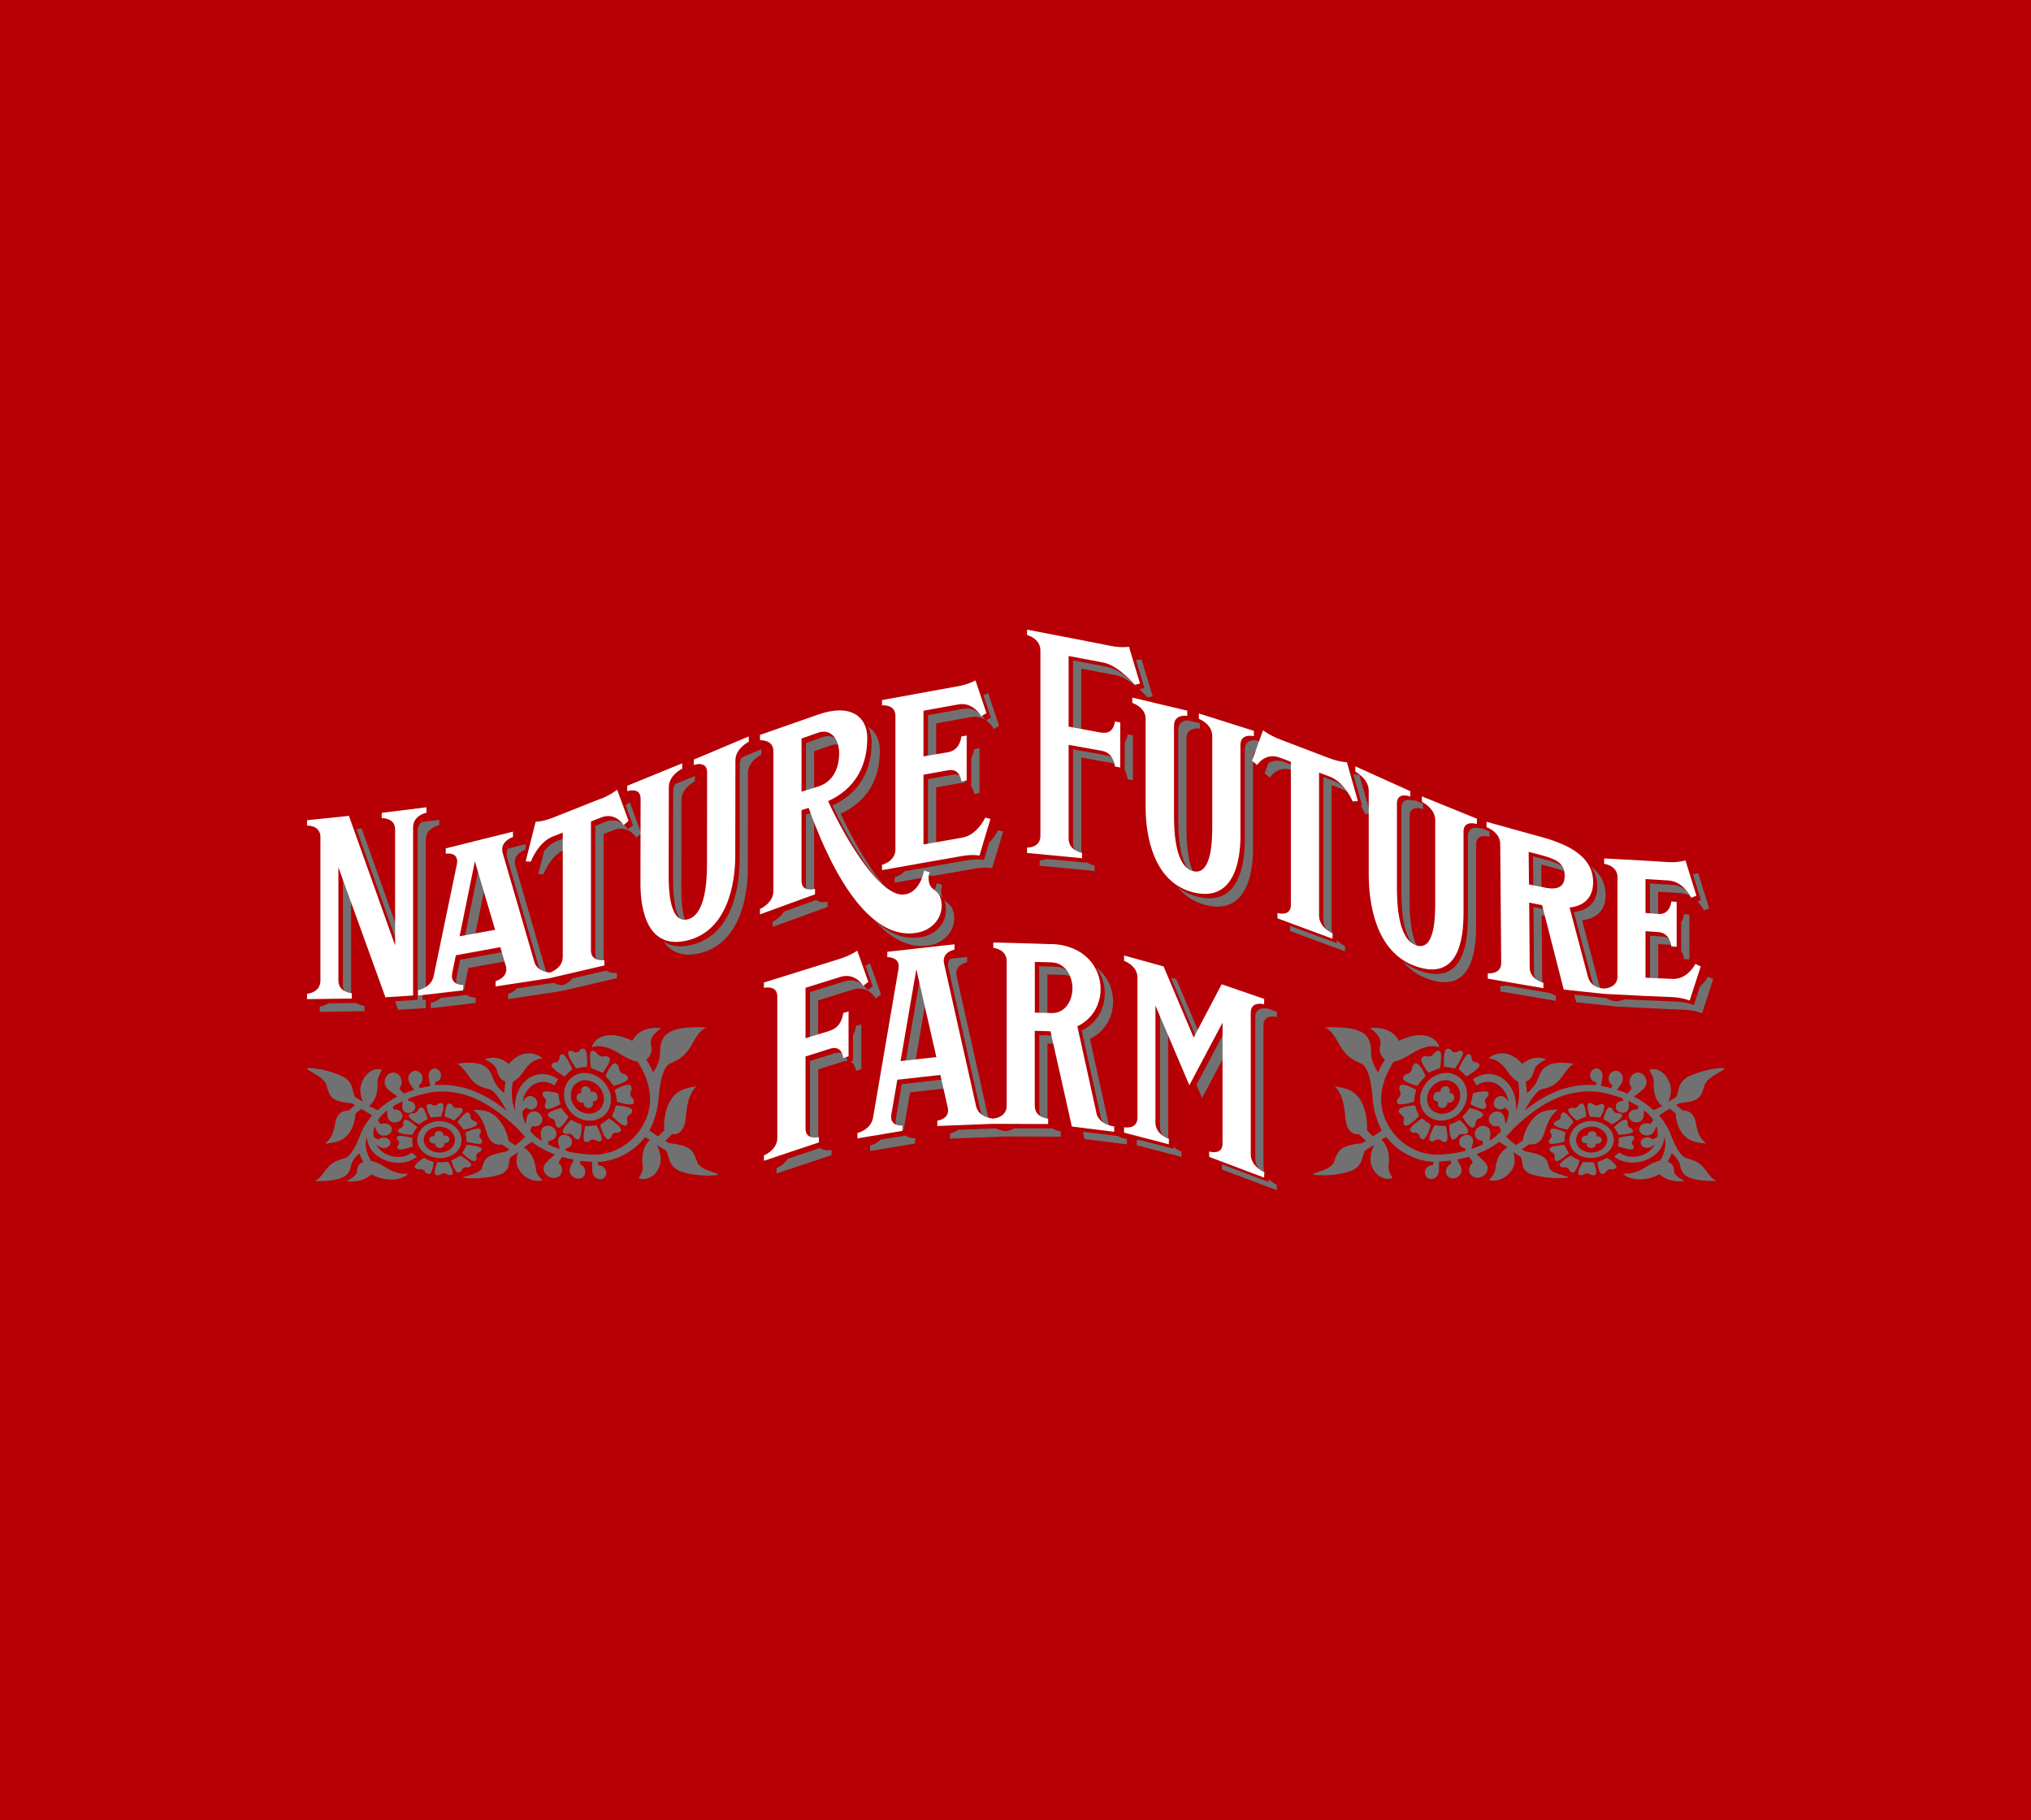 <?xml version="1.0" encoding="UTF-8"?>
<svg id="_レイヤー_2" data-name="レイヤー 2" xmlns="http://www.w3.org/2000/svg" viewBox="0 0 269.96 241.89">
  <defs>
    <style>
      .cls-1 {
        fill: #fff;
      }

      .cls-1, .cls-2, .cls-3 {
        stroke-width: 0px;
      }

      .cls-2 {
        fill: #b60005;
      }

      .cls-3 {
        fill: #727171;
      }
    </style>
  </defs>
  <g id="_レイヤー_2-2" data-name="レイヤー 2">
    <g>
      <rect class="cls-2" width="269.96" height="241.89"/>
      <g>
        <g>
          <g>
            <path class="cls-3" d="m126.66,102.96l-3.31.59v9.27l1.09-.19v-7.99l3.31-.59c.21-.04.39-.04.55-.01-.14-.5-.54-1.27-1.64-1.08Z"/>
            <path class="cls-3" d="m128.94,104.34c.48.44.54,1.19.54,1.19l.71-.13v-5.97l-.71.13s-.04.6-.38,1.16v3.6l-.15.03Z"/>
            <path class="cls-3" d="m127.99,94.21l-4.64.84v6.07l1.09-.19v-4.79l4.64-.84c.77-.14,1.39.06,1.87.36-.27-.42-1.27-1.76-2.96-1.45Z"/>
            <path class="cls-3" d="m123.89,116.44l5.72-1c1.36-.24,2.26-.05,2.26-.05l1.47-4.87-.69-.18s-.4.88-1.17,1.64l-.7,2.31s-.9-.19-2.26.05l-6.18,1.08h0s-2.09.37-2.09.37c-.53.61-1.33.81-1.33.81v.71l4.43-.78c.04-.15.05-.25.05-.25l.49.16Z"/>
            <path class="cls-3" d="m131.08,95.75c.68.48,1.03,1.13,1.03,1.13l.69-.43-1.46-4.34s-.23.13-.63.29l1,2.96-.63.39Z"/>
            <path class="cls-3" d="m75.34,111.26h0l-1.3.51c-.7.28-1.27.79-1.72,1.33l-.77,3.06.68.04s.96-2.57,2.91-3.34l.24-.09v-1.53h-.04Z"/>
            <path class="cls-3" d="m61.16,127.55l-.49,2.4c-.19,1.12.57,1.43,1.07,1.52,0-.13,0-.27.02-.42l.49-2.4,5.18-.94-.36-1.23-5.91,1.08Z"/>
            <polygon class="cls-3" points="63.7 115.06 61.68 125.02 63.04 124.77 64.48 117.7 63.7 115.06"/>
            <path class="cls-3" d="m67.38,113.88l4.19,14.45c.17.72.67,1.1,1.16,1.3-.02-.07-.05-.13-.06-.21l-4.19-14.45c-.37-1.51,1.38-2.06,1.38-2.06v-.71s-2.34.58-2.34.58c-.16.29-.24.65-.13,1.1Z"/>
            <path class="cls-3" d="m57.25,133.28v.71s5.98-.69,5.98-.69v-.71s-.71.03-1.16-.37l-3.48.4c-.61.53-1.34.66-1.34.66Z"/>
            <path class="cls-3" d="m74.75,130.94c-.24-.02-.71-.09-1.16-.33l-4.91.75c-.42.54-1.14.72-1.14.72v.71s7.16-1.09,7.16-1.09h0s7.3-1.7,7.3-1.7v-.71s-.86.14-1.39-.31l-4.54,1.06c-.44.58-1.12.84-1.32.91Z"/>
            <path class="cls-3" d="m83.15,107l.98,2.66-.66.57s-1.05-1.78-3-1l-1.3.51h0s-.04.02-.04.02v17.12c0,.93.6,1.22,1.11,1.3,0-.07-.01-.13-.01-.21v-17.12l.04-.02h0l1.3-.51c1.95-.77,3,1,3,1l.66-.57-1.52-4.14s-.2.16-.55.38Z"/>
            <path class="cls-3" d="m98.33,101.64l-.02,12.71c0,3.56-.99,9.87-6.3,11.21-1.64.42-2.87.2-3.79-.41.94,1.35,2.46,2.12,4.88,1.51,5.31-1.34,6.3-7.65,6.3-11.2l.02-12.71c0-1.6,1.78-2.47,1.78-2.47v-.71l-2.64,1.11c-.14.29-.24.61-.24.98Z"/>
            <path class="cls-3" d="m89.47,116.97c0,1.72.11,5.36,1.76,5.81-.61-1.33-.67-3.5-.67-4.71l.02-11.77c0-1.6,1.78-2.45,1.78-2.45v-.71l-2.63,1.07c-.15.29-.25.62-.25.99l-.02,11.77Z"/>
            <path class="cls-3" d="m110.65,107.05c1.91,4.15,4.72,8.88,7.26,11.12-2.23-2.48-4.53-6.47-6.17-10.03,3.43-1.55,5.21-4.48,5.21-8.38,0-1.41-.54-2.56-1.61-3.17.34.58.52,1.29.52,2.08,0,3.9-1.78,6.83-5.21,8.38Z"/>
            <path class="cls-3" d="m102.69,122.48v.71l7.31-2.66v-.71s-1,.3-1.5-.23l-4.3,1.57c-.5.89-1.5,1.33-1.5,1.33Z"/>
            <path class="cls-3" d="m107.12,108.25v9.41c0,.93.6,1.14,1.1,1.15,0-.02,0-.04,0-.06v-9.41l.33-.1c-.21-.57-.38-1.01-.48-1.29l-.94.29Z"/>
            <path class="cls-3" d="m125.74,120.8c.07,1.97-1.42,3.35-3.06,3.7-2.39.51-4.54-.45-6.41-2.13,2.11,2.33,4.64,3.84,7.5,3.22,1.64-.35,3.13-1.73,3.06-3.7-.05-1.32-.61-1.64-1.24-2.17-.49-.41-.65-1.5-.34-2.11l-.75-.24s-.07.4-.26.92c.07.13.16.25.26.34.63.53,1.2.86,1.24,2.17Z"/>
            <path class="cls-3" d="m108.22,99.84h0l2.19-.77c.53-.19.99-.17,1.37-.03-.42-.89-1.24-1.49-2.46-1.06l-2.19.77h0v7.07l1.09-.34v-5.63Z"/>
            <path class="cls-3" d="m209.2,121.22l2.42,9.13c.2.81.72,1.22,1.2,1.42-.04-.1-.08-.21-.11-.33l-2.42-9.13c2.09-.25,3.15-1.46,3.13-3.42-.01-1.54-.69-2.77-1.99-3.78.58.78.88,1.66.89,2.68.02,1.96-1.04,3.18-3.13,3.42Z"/>
            <path class="cls-3" d="m225.64,119.81c.56.59.85,1.19.85,1.19l.69-.27-1.46-4.69s-.26.08-.7.15l1.07,3.44-.44.17Z"/>
            <path class="cls-3" d="m221.03,124.48l-1.71-.12v6.18l1.09.05v-5.13l1.71.12c.17.01.32.05.45.09-.2-.51-.63-1.12-1.54-1.18Z"/>
            <path class="cls-3" d="m223.84,127.47l.71.05v-5.97l-.71-.05s-.04.59-.38,1.07v3.79c.34.53.38,1.12.38,1.12Z"/>
            <path class="cls-3" d="m222.35,117.61l-3.04-.19v4.51l1.09.08v-3.5l3.04.19c.6.03,1.12.26,1.54.55-.47-.65-1.35-1.57-2.64-1.64Z"/>
            <path class="cls-3" d="m206.81,132.31s-.37-.09-.77-.33l-5.84-1c-.4.11-.78.07-.78.07v.71s7.39,1.26,7.39,1.26v-.71Z"/>
            <path class="cls-3" d="m204.87,114.9l1.92.51c.64.18,1.17.37,1.59.6-.35-.85-1.23-1.28-2.68-1.69l-1.93-.51s0,.01,0,.02l.04,4.31,1.09.22-.03-3.44s0-.01,0-.02Z"/>
            <path class="cls-3" d="m203.83,120.55l.07,8.65c0,.99.71,1.52,1.23,1.79-.08-.21-.14-.43-.14-.7l-.07-8.65.86.17-.24-.92-1.72-.34Z"/>
            <path class="cls-3" d="m227.02,129.81s-.36.72-1.07,1.29l-.8,2.49s-.9-.4-2.26-.47l-3.58-.16h0s-.74-.03-.74-.03h-.27s-2.41-.13-2.41-.13c-.43.24-.89.27-.99.27h0s-.73.01-1.37-.41l-4.29-.46.26,1,5.38.57h0s4.51.23,4.51.23h0s.39.02.39.02l.62.03h0s3.58.15,3.58.15c1.36.07,2.26.47,2.26.47l1.47-4.54-.69-.34Z"/>
            <path class="cls-3" d="m177.33,103.81l-1.33-.51h0l-.1-.04v18.99c0,1.12.86,1.83,1.38,2.16-.17-.3-.29-.66-.29-1.07v-18.99l1.43.54c.35.13.67.32.96.54-.5-.64-1.18-1.3-2.05-1.63Z"/>
            <path class="cls-3" d="m180.74,103.15l-.05-.17s-.3,0-.81-.09l1.18,4.17h-.21c.4.63.61,1.13.61,1.13l.69-.04-1.42-5h0Z"/>
            <path class="cls-3" d="m172.06,101.8h0l-1.33-.51c-.92-.35-1.63-.17-2.13.12l-.5,1.38.69.56s1.04-1.73,3.04-.97l.34.13v-.67l-.1-.04Z"/>
            <path class="cls-3" d="m171.47,123.04v.69l7.31,2.71v-.71s-.59-.26-1.09-.79v.41l-6.22-2.3Z"/>
            <path class="cls-3" d="m186.27,107.37v10.89c0,1.87.02,6.66,2.24,7.82-1.13-1.88-1.15-5.23-1.15-6.73v-10.89c0-1.6,1.78-.92,1.78-.92v-.71l-1.09-.49v.11s-1.78-.68-1.78.92Z"/>
            <path class="cls-3" d="m196.89,110.13s-1.78-.6-1.78,1v10.85c0,3.55-.72,8.99-6.3,7.07-.93-.32-1.72-.78-2.4-1.34.87,1.06,2.01,1.92,3.5,2.43,5.58,1.92,6.3-3.51,6.3-7.07v-10.85c0-1.6,1.78-1,1.78-1v-.71l-1.09-.44v.06Z"/>
            <path class="cls-3" d="m156.62,97.04v12.04c0,1.84.13,6.17,2.16,7.15-.99-1.7-1.07-4.63-1.07-6.06v-12.04c0-1.6,1.78-1.3,1.78-1.3v-.71l-1.66-.39c-.52.05-1.21.31-1.21,1.31Z"/>
            <path class="cls-3" d="m166.99,98.39c-.49-.05-1.53-.03-1.53,1.2v12.1c0,3.56-.99,8.83-6.3,7.49-1.05-.27-1.93-.73-2.67-1.32.91,1.12,2.13,2.01,3.76,2.42,5.31,1.34,6.3-3.93,6.3-7.49v-12.1c0-1.02.73-1.21,1.25-1.21l.27-.74-1.08-.34Z"/>
            <path class="cls-3" d="m139.11,114.16c-.45.2-.92.19-.92.19v.71l7.31.69v-.71s-.59-.1-1.09-.49v.11l-5.3-.5Z"/>
            <path class="cls-3" d="m147.06,100.39l-4.43-.8v12.47c0,.99.68,1.48,1.2,1.7-.06-.18-.1-.38-.1-.61v-12.47l4.43.8c.14.03.27.07.39.11-.22-.5-.65-1.06-1.49-1.21Z"/>
            <path class="cls-3" d="m150.59,97.72l-.71-.12s-.04.58-.38,1.02v3.79c.34.56.38,1.16.38,1.16l.71.12v-5.97Z"/>
            <path class="cls-3" d="m147.25,88.65l-4.62-.88v9.39l1.09.2v-8.5h0l4.62.88c1.07.21,2.19,1.04,3,1.77-.41-.46-2.32-2.52-4.09-2.86Z"/>
            <path class="cls-3" d="m151.45,91.6c.65.59,1.07,1.1,1.07,1.1l.69-.17-1.47-4.89s-.28.05-.75.06l1.12,3.74-.67.17Z"/>
            <path class="cls-3" d="m42.5,133.77v.71l5.95-.09v-.71s-.61-.04-1.11-.38l-3.72.05c-.51.36-1.11.41-1.11.41Z"/>
            <polygon class="cls-3" points="53.11 124.26 48.07 110.1 47.39 110.18 53.11 126.23 53.11 124.26"/>
            <path class="cls-3" d="m45.57,130.89c0,.96.64,1.38,1.16,1.56-.04-.14-.06-.29-.06-.46v-13.12l-1.09-3.02v15.04Z"/>
            <path class="cls-3" d="m56.16,132.18s.18-.03.44-.13v-20.44c0-1.6,1.78-1.94,1.78-1.94v-.71l-2.36.29c-.29.29-.51.7-.51,1.27v22.36h-.02s-2.98.19-2.98.19l.41,1.14,3.62-.23h.06v-1.13l-.44.05v-.71Z"/>
            <path class="cls-3" d="m141.42,129.58c.45.01.84.13,1.18.31-.46-.79-1.21-1.37-2.28-1.41l-2.19-.06h0v6.74l1.09.03v-5.68l2.19.06Z"/>
            <path class="cls-3" d="m148.53,150.98l-4.59-.57.22.98,5.63.7v-.72s-.64-.05-1.26-.4Z"/>
            <path class="cls-3" d="m138.14,137.59v9.95c0,.96.65,1.39,1.16,1.58-.04-.14-.07-.3-.07-.49v-9.95l1.24.03-.24-1.07-2.09-.06Z"/>
            <polygon class="cls-3" points="122.39 129.4 120.29 141.62 121.6 141.47 123.12 132.61 122.39 129.4"/>
            <path class="cls-3" d="m134.79,149.96c-.5.33-1.09.37-1.09.37h0s-.68-.02-1.31-.37l-5.07.2c-.43.39-1.05.46-1.05.46v.71s7.42-.29,7.42-.29h0s7.31.03,7.31.03v-.71s-.59-.04-1.09-.39h0s-5.13-.01-5.13-.01Z"/>
            <path class="cls-3" d="m143.78,136.98l2.54,11.52c.18.75.7,1.19,1.21,1.44-.05-.11-.09-.22-.12-.35l-2.54-11.52c2.04-.98,3.08-2.92,3.08-4.95,0-1.73-.77-3.44-2.27-4.59.78,1.02,1.17,2.25,1.17,3.5,0,2.03-1.04,3.96-3.09,4.95Z"/>
            <path class="cls-3" d="m126.07,128.66l4.24,18.93c.17.74.68,1.15,1.18,1.37-.03-.09-.06-.18-.09-.28l-4.24-18.93c-.37-1.56,1.38-1.87,1.38-1.87v-.71s-2.23.25-2.23.25c-.24.28-.38.68-.25,1.24Z"/>
            <path class="cls-3" d="m115.65,152.26v.71s5.99-.99,5.99-.99v-.71s-.77.07-1.21-.36l-3.37.55c-.62.61-1.41.79-1.41.79Z"/>
            <path class="cls-3" d="m119.87,144.09l-.79,4.61c-.19,1.13.57,1.4,1.07,1.46,0-.11,0-.23.03-.37l.79-4.61,4.9-.55-.27-1.19-5.72.64Z"/>
            <path class="cls-3" d="m115.32,131.6s-1.04-1.8-3.04-1.18l-4.62,1.44v6.71l1.09-.34v-5.28h0l4.62-1.44c2-.63,3.04,1.18,3.04,1.18l.69-.52-1.46-4.15s-.21.15-.59.35l.96,2.71-.69.52Z"/>
            <path class="cls-3" d="m110.95,139.98l-3.29,1.04v9.58c0,.93.6,1.16,1.1,1.19,0-.03,0-.06,0-.09v-9.58l3.29-1.04c.22-.07.42-.09.59-.08-.1-.46-.45-1.39-1.68-1.01Z"/>
            <path class="cls-3" d="m103.22,155.25v.71l7.31-2.44v-.71s-.97.26-1.48-.25l-4.36,1.45c-.51.85-1.48,1.24-1.48,1.24Z"/>
            <path class="cls-3" d="m113.38,137.55v3.45l-.31.1c.63.32.7,1.22.7,1.22l.71-.22v-5.97l-.71.22s-.04.6-.38,1.21Z"/>
            <path class="cls-3" d="m151.58,151.53c-.27,0-.48-.03-.48-.03v.71l5.95,1.55v-.71s-.59-.2-1.09-.67v.29l-4.38-1.14Z"/>
            <polygon class="cls-3" points="159.6 137.81 156.35 130.12 155.64 129.92 159.25 138.47 159.6 137.81"/>
            <path class="cls-3" d="m154.18,149.78c0,1.05.77,1.66,1.29,1.96-.12-.25-.2-.53-.2-.87v-14.07l-1.09-2.57v15.54Z"/>
            <path class="cls-3" d="m166.85,135.17v18.83c0,1.12.87,1.84,1.39,2.18-.18-.31-.3-.67-.3-1.08v-18.83c0-1.6,1.78-1.1,1.78-1.1v-.71l-1.14-.39c-.27-.06-1.73-.34-1.73,1.12Z"/>
            <polygon class="cls-3" points="159.04 144.17 159.78 145.92 163.1 139.66 163.1 136.5 159.04 144.17"/>
            <path class="cls-3" d="m162.41,154.75v.68l7.31,2.76v-.71s-.59-.27-1.09-.8v.41l-6.22-2.35Z"/>
          </g>
          <g>
            <path class="cls-3" d="m55.45,151.61c.17,1.37,1.43,2.28,3.16,2.31,1.72-.12,2.81-1.14,2.73-2.6-.23-1.45-1.49-2.37-3.16-2.32-1.66.19-2.75,1.24-2.73,2.62Zm5.01-.25c.05,1.02-.72,1.74-1.92,1.83-1.21,0-2.1-.65-2.22-1.62-.02-.97.75-1.71,1.92-1.83,1.18-.03,2.07.61,2.22,1.62Z"/>
            <path class="cls-3" d="m57.7,152c.05,0,.1-.02.16-.03,0,.04,0,.09-.01.13.04.28.3.47.65.47.35-.03.57-.24.56-.53-.01-.04-.02-.09-.04-.13.05,0,.11,0,.16.01.35-.03.57-.24.56-.54-.04-.29-.3-.48-.65-.48-.05.01-.1.02-.16.03,0-.05,0-.09.01-.14-.04-.29-.3-.48-.64-.47-.34.04-.57.25-.56.54.01.05.02.09.04.13-.06,0-.11,0-.16-.01-.35.03-.57.24-.56.53.04.29.29.47.64.47Z"/>
            <path class="cls-3" d="m58.85,154.46c-.22,0-.71-.01-.71-.01,0,0-.67,1.51-.15,1.72.66.1.46-.19,1-.23.54,0,.41.33,1.05.21.49-.22-.46-1.74-.46-1.74,0,0-.5.04-.72.04Z"/>
            <path class="cls-3" d="m58.75,146.6c-.62-.05-.43.24-.93.32-.51.03-.38-.31-.98-.14-.45.26.42,1.75.42,1.75,0,0,.48-.07.69-.09.21-.01.68-.02.68-.02,0,0,.61-1.64.12-1.82Z"/>
            <path class="cls-3" d="m56.35,153.88s-1.54.97-1.19,1.35c.52.34.53.03,1.02.21.48.23.16.42.8.6.55.02.65-1.61.65-1.61,0,0-.47-.17-.66-.25-.19-.08-.62-.3-.62-.3Z"/>
            <path class="cls-3" d="m60.47,147.23c-.46-.21-.17-.45-.78-.58-.51.02-.58,1.75-.58,1.75,0,0,.46.15.65.23.19.08.61.28.61.28,0,0,1.43-1.15,1.09-1.54-.52-.33-.5.01-.98-.15Z"/>
            <path class="cls-3" d="m62.26,147.87c-.46-.22-1.46,1.26-1.46,1.26,0,0,.31.34.44.49.12.15.37.52.37.52,0,0,1.91-.33,1.82-.81-.27-.53-.45-.23-.78-.59-.3-.39.09-.46-.38-.86Z"/>
            <path class="cls-3" d="m52.85,152.66c.25.36,2.03-.3,2.03-.3,0,0-.06-.4-.08-.57,0-.17,0-.56,0-.56,0,0-1.84-.51-2.04-.13-.1.51.24.36.3.77.01.42-.37.3-.21.8Z"/>
            <path class="cls-3" d="m63.87,150.11c-.28-.41-2,.39-2,.39,0,0,.08.43.1.61.02.19.03.61.03.61,0,0,1.89.58,2.08.15.06-.57-.27-.4-.36-.86-.04-.46.34-.34.15-.9Z"/>
            <path class="cls-3" d="m55.44,149.79s-1.25-1.21-1.66-.95c-.4.44-.01.43-.22.83-.25.38-.5.14-.68.64-.02.45,1.93.52,1.93.52,0,0,.19-.37.29-.53.1-.16.34-.5.35-.5Z"/>
            <path class="cls-3" d="m64.02,152.73c-.01-.47-2-.58-2-.58,0,0-.18.4-.27.56-.09.16-.33.52-.33.52,0,0,1.35,1.31,1.76,1.05.39-.44-.01-.45.18-.87.23-.4.51-.13.66-.67Z"/>
            <path class="cls-3" d="m55.97,147.17c-.58.23-.26.39-.67.68-.43.25-.5-.08-.95.31-.28.42,1.33,1.27,1.33,1.27,0,0,.39-.26.56-.36.18-.1.59-.31.59-.31,0,0-.35-1.66-.86-1.59Z"/>
            <path class="cls-3" d="m61.63,155.21c.45-.22.53.12.99-.26.28-.41-1.44-1.37-1.44-1.37,0,0-.39.25-.57.35-.18.09-.61.29-.61.29h0s.41,1.65.95,1.62c.61-.19.26-.37.68-.63Z"/>
            <path class="cls-3" d="m81.16,145.49c-.46-1.86-2.09-3.05-3.86-2.88-1.73.34-2.56,1.78-2.27,3.55.44,1.75,1.82,2.83,3.6,2.78,1.76-.22,2.82-1.56,2.54-3.44Zm-5.25.56c-.2-1.26.41-2.26,1.63-2.48,1.25-.1,2.36.72,2.69,2.01.21,1.31-.52,2.27-1.76,2.43-1.25.05-2.24-.72-2.56-1.96Z"/>
            <path class="cls-3" d="m78.68,145.09c-.05.01-.11.03-.16.04,0-.06,0-.12-.01-.18-.1-.38-.41-.61-.78-.58-.36.06-.54.35-.48.73.02.06.04.11.06.17-.06,0-.11,0-.17,0-.35.06-.55.34-.49.71.09.37.39.59.75.57.05-.01.11-.03.16-.04,0,.06,0,.11,0,.17.09.37.38.59.75.58.36-.05.56-.33.51-.7-.02-.06-.04-.11-.06-.17.06,0,.11,0,.17,0,.36-.05.57-.34.5-.72-.09-.38-.4-.61-.77-.59Z"/>
            <path class="cls-3" d="m77.28,141.85c.22-.03.75-.07.75-.07,0,0,.17-2.2-.41-2.4-.72-.04-.4.37-.94.48-.55.05-.51-.38-1.1-.12-.39.36,1,2.26,1,2.26,0,0,.49-.12.71-.15Z"/>
            <path class="cls-3" d="m77.8,151.75c.68.09.46-.27,1-.31.55,0,.42.38,1.07.21.47-.27-.61-2.1-.61-2.1,0,0-.5.07-.72.09-.22.01-.74.01-.74.01,0,0-.53,1.88,0,2.1Z"/>
            <path class="cls-3" d="m75.06,143.07s.33-.36.48-.5c.16-.14.54-.46.54-.46,0,0-.89-2.15-1.41-2.01-.53.35-.13.56-.48.94-.39.34-.54-.08-.88.47-.15.53,1.74,1.56,1.74,1.56Z"/>
            <path class="cls-3" d="m80.86,151.43c.61-.25.24-.48.67-.8.46-.27.55.14,1-.35.25-.5-1.59-1.64-1.6-1.65,0,0-.38.32-.55.45-.18.13-.61.39-.61.39,0,0,.53,2.02,1.09,1.96Z"/>
            <path class="cls-3" d="m84.05,147.6c-.05-.59-2.19-.68-2.19-.68,0,0-.15.5-.22.71-.08.21-.31.68-.31.68,0,0,1.49,1.61,1.92,1.25.38-.56-.05-.58.14-1.1.24-.5.53-.16.65-.86Z"/>
            <path class="cls-3" d="m72.49,147.26c.33.46,2-.51,2.01-.51,0,0-.13-.49-.18-.71-.04-.22-.12-.74-.12-.74,0,0-1.97-.57-2.1-.04.01.66.35.45.46.98.07.54-.31.4-.07,1.02Z"/>
            <path class="cls-3" d="m83.87,144.31c-.37-.53-2.17.55-2.17.55,0,0,.15.54.2.78.04.24.1.79.1.79,0,0,2.09.7,2.26.13.02-.72-.35-.51-.47-1.1-.07-.6.35-.44.07-1.15Z"/>
            <path class="cls-3" d="m73.68,148.88c.32.45-.08.5.44.96.51.26,1.45-1.41,1.45-1.41h0s-.35-.38-.5-.56c-.14-.18-.45-.61-.45-.61,0,0-1.93.42-1.8.96.32.59.51.25.86.67Z"/>
            <path class="cls-3" d="m82.47,142.45c-.39-.52.03-.6-.59-1.11-.6-.29-1.4,1.68-1.4,1.68,0,0,.4.42.57.62.16.19.51.67.51.67,0,0,2.08-.48,1.91-1.1-.39-.68-.57-.28-1-.76Z"/>
            <path class="cls-3" d="m75.94,150.77c.49.27.2.5.86.68.56,0,.5-2,.5-2h0s-.49-.19-.7-.28c-.21-.1-.68-.35-.68-.35,0,0-1.42,1.29-1.05,1.72.56.39.55,0,1.06.21Z"/>
            <path class="cls-3" d="m79.33,142.23c.23.1.75.35.75.35,0,0,1.35-1.57.87-2.05-.68-.43-.59.05-1.18-.17-.57-.27-.31-.58-1.04-.72-.6.05-.16,2.33-.16,2.33,0,0,.53.18.76.27Z"/>
            <path class="cls-3" d="m92.71,154.55c-.6-1.74-.88-2.28-3.79-2.63-.15-.08-.31-.17-.51-.29.31-.3.61-.59.92-.9,0,0,1.52.34,1.8-1.95.19-2.3.48-3.37,1.41-4.41-1.63.3-3.29.51-4.06,3.49-.32,1.49-.19,2.36-.19,2.36-.28.28-.53.54-.81.82-.49-.32-.88-.59-1.16-.8,1.14-2.15,1.22-4.23,1.22-4.23s.2-3.91,1.43-4.62c1.94-.78,2.46-1.58,3.37-3.23.94-1.63,1.68-1.61,1.68-1.61-4.04-.18-5.24.5-5.86,1.4-.56.92-.34,1.93-.49,2.68-.27,1.06-.65,1.61-.87,1.89-.23-.58-.49-1.09-.9-1.68.64-.55.82-1.09.6-2.12-.16-1.11,1.41-2.08,1.41-2.08-3.06-.34-3.86,1.69-3.86,1.69-4.47-2.14-5.62.91-5.29.85.28-.16,1.5-.46,3.6.85,1.13.73,1.85.97,2.4,1.08,2.86,4.5,1.32,7.44.42,8.91-1.44,2.14-3.61,3.29-5.87,3.44-1.48,0-2.86-.18-4.11-.51,0-.22.02-.35.02-.35.25-.02.45-.11.62-.29.31-.4.23-.91-.19-1.27-.45-.32-.97-.29-1.31.09-.18.24-.19.55-.14.78.02.11.1.43.2.8-.54-.18-1.05-.38-1.53-.62.01-.33.08-.49.08-.49.28,0,.52-.07.73-.26.4-.41.37-.97-.06-1.41-.47-.4-1.06-.42-1.48-.04-.24.25-.28.58-.26.85.01.15.05.47.12.87-.25-.16-.49-.32-.72-.49-.32-.27-.59-.54-.82-.81.14-.47.32-.67.32-.67.27.08.53.08.79-.04.51-.27.66-.8.38-1.33-.33-.51-.89-.68-1.42-.45-.31.17-.45.47-.51.72-.03.15-.1.46-.16.86-.2-.42-.34-.87-.42-1.38-.01-.11-.01-.21-.02-.31.27-.27.53-.5.53-.5.19.16.4.24.66.24.52-.04.85-.4.81-.92-.08-.52-.49-.86-1.01-.86-.31.02-.54.22-.68.4-.04.05-.14.19-.26.36.16-.97.61-1.72,1.38-2.26.92-.55,1.89-.53,2.86.09.17-.29.31-.54.47-.84-1.36-.87-2.68-.88-3.9-.12-1.33.97-1.92,2.42-1.83,4.33-.38-1.04-.57-2.32-.28-3.86.39-.2.88-.54,1.44-1.4,1.05-1.57,2.12-1.71,2.43-1.66.3-.04-2.12-1.99-4.41.7,0,0-1.4-1.37-3.21-.61,0,0,1.35.51,1.62,1.41.19.86.49,1.26,1.16,1.57-.11.55-.16,1.01-.17,1.5-.26-.19-.71-.56-1.22-1.34-.64-1.15-.49-3.29-5.08-2.56,0,0,.38-.02,1.28,1.23.88,1.27,1.39,1.82,3.04,2.14.81.27,1.8,1.96,2.27,2.85-3.34-2.65-6.22-3.59-9.5-3.39h0c0-.25.04-.41.04-.41.22-.03.41-.12.57-.31.29-.41.25-.91-.11-1.27-.38-.32-.84-.28-1.16.11-.18.25-.2.57-.18.81.02.16.1.68.21,1.19-.47.08-.94.18-1.38.29-.11-.25-.13-.4-.13-.4.22-.14.37-.33.45-.61.12-.57-.14-1.08-.66-1.27-.53-.14-.99.16-1.17.73-.08.36.03.69.16.92.09.15.29.48.59.85-.48.15-.94.32-1.38.5-.38-.37-.59-.72-.59-.72.21-.24.31-.51.31-.86-.05-.7-.5-1.2-1.15-1.22-.65.05-1.1.58-1.12,1.3.02.43.25.76.49.96.16.14.64.56,1.22.93-1,.51-1.89,1.13-2.62,1.82-.4-.18-1.13-.52-1.14-.57,1.19-.96,1.12-2.52,1.11-3.25.03-.73.6-1.51.6-1.52,0,0-.99-.56-2.13.69-1.06,1.37-.82,2.6-.41,3.53-.41-.25-.75-.46-1.03-.61-.49-.66-.05-1.88-1.64-2.75-1.63-.75-3.29-1.09-4.49-1.13-1.2.04,1.78.92,2.28,2.16.51,1.88.74,2.25,3.39,2.54.13.07.27.15.45.24-.31.26-.58.48-.89.73,0,0-1.36-.17-1.72,1.47-.28,1.65-.61,2.28-1.42,2.93,1.35-.18,2.8-.2,3.71-2.27.4-1.05.35-1.73.35-1.73.28-.22.52-.42.79-.65.87.51,1.35.85,1.43.91-.5.58-1.24,1.57-1.64,2.76,0,0,0-.02,0-.03,0,0-.86,2.51-1.96,2.93-1.66.43-2.11.91-2.86,1.97-.77,1.05-1.23,1.08-1.23,1.08,5.3.07,4.62-1.58,5.04-2.53.36-.65.75-.99.98-1.16.11.37.26.7.51,1.1-.62.32-.84.65-.84,1.31-.06.71-1.42,1.27-1.42,1.27,2.2.32,3.34-.89,3.34-.89,3.21,1.63,5.11-.12,4.81-.11-.29.07-1.48.13-3.01-.86-.83-.55-1.42-.74-1.87-.84-.73-1.2-.8-2.28-.58-3.18.22,1.63,1.17,2.68,2.87,3.25,1.45.39,2.78.2,3.83-.6-.24-.18-.46-.36-.7-.55-.76.58-1.73.72-2.8.44-.91-.3-1.55-.8-1.92-1.52.16.12.29.21.34.25.18.12.46.24.77.22.52-.07.83-.37.79-.78-.08-.4-.48-.64-1-.61-.26.03-.45.12-.6.27,0,0-.3-.15-.62-.33-.01-.08-.03-.16-.04-.25-.02-.41.03-.79.16-1.17.13.33.25.57.31.68.11.19.31.42.64.51.56.12,1.08-.09,1.29-.53.17-.46-.08-.86-.63-1.03-.28-.06-.52-.04-.77.06,0,0-.21-.15-.42-.53.17-.26.39-.52.65-.79.19-.18.39-.35.6-.51,0,.37.02.65.03.78.03.23.12.51.4.68.47.26,1.04.18,1.4-.21.32-.42.24-.89-.2-1.2-.23-.14-.47-.18-.74-.14,0,0-.09-.13-.16-.42.41-.26.86-.5,1.32-.72-.03.34-.05.63-.05.73,0,.21.05.47.27.66.38.28.88.24,1.24-.08.33-.36.3-.8-.05-1.12-.19-.15-.39-.21-.62-.19,0,0-.04-.11-.07-.31,1.1-.44,2.33-.76,3.67-.94,3.68-.22,6.9,1.1,10.94,4.95.35.43.69.78.96,1.04-.07.08-.5.53-1.31,1.14-.32-.21-.59-.39-.91-.6,0,0-.06-.72-.64-1.88-1.29-2.28-2.71-2.19-4.04-2.24.89.69,1.33,1.47,1.85,3.23.59,1.74,1.94,1.37,1.95,1.37.35.23.66.42,1.01.66-.17.11-.31.2-.43.28-2.69.48-2.86.89-3.25,2.26-.42.89-3.46,1.14-2.22,1.27,1.24.08,2.96.04,4.61-.46,1.61-.61,1.01-1.69,1.43-2.32.27-.16.59-.38.99-.66-.3.95-.42,2.04.86,3.16,1.35,1.01,2.38.56,2.38.56,0,0-.72-.65-.84-1.3-.08-.65-.24-2.17-1.62-3.04,0-.05.69-.49,1.08-.73.88.67,1.91,1.22,3.05,1.65-.53.44-.98.89-1.13,1.05-.21.22-.42.54-.38.95.12.66.68,1.11,1.39,1.13.71-.05,1.13-.52,1.07-1.2-.06-.34-.22-.6-.48-.82,0,0,.17-.36.5-.78.5.15,1.03.27,1.57.37-.25.42-.41.77-.48.93-.1.24-.17.58-.02.91.29.54.85.79,1.41.62.54-.22.73-.74.49-1.31-.14-.27-.34-.46-.61-.57,0,0,0-.16.06-.43.51.07,1.03.11,1.56.13-.01.55,0,1.1.02,1.26.02.24.11.55.36.79.44.35.96.35,1.31-.02.31-.4.25-.92-.16-1.31-.22-.18-.44-.25-.69-.25,0,0-.07-.16-.13-.43h0c2.75-.16,4.93-1.56,6.31-3.31.33.18.62.34.64.37-1.21,1.13-1.01,2.86-.94,3.6.03.74-.55,1.47-.55,1.47,0,0,1.12.54,2.26-.66,1.04-1.32.71-2.65.18-3.74.47.3.86.54,1.17.71.58.73.2,2.06,1.93,2.77,1.77.59,3.49.65,4.74.52,1.24-.18-1.86-.46-2.43-1.6Z"/>
          </g>
          <g>
            <path class="cls-3" d="m208.62,151.31c-.08,1.46,1.01,2.49,2.73,2.6,1.73-.02,2.99-.94,3.16-2.31.02-1.37-1.07-2.42-2.73-2.62-1.67-.06-2.93.87-3.16,2.32Zm3.1-1.58c1.17.12,1.94.86,1.92,1.83-.13.97-1.01,1.61-2.22,1.62-1.2-.09-1.97-.81-1.92-1.83.15-1.01,1.04-1.66,2.22-1.62Z"/>
            <path class="cls-3" d="m210.78,151.93c.05,0,.11,0,.16-.01-.01.04-.02.09-.04.13-.01.29.21.5.56.53.35,0,.61-.19.65-.47,0-.05,0-.09-.01-.13.05,0,.11.02.16.03.35,0,.61-.18.64-.47,0-.29-.22-.5-.56-.53-.05,0-.11,0-.16.01.01-.05.02-.09.04-.13.01-.29-.21-.5-.56-.54-.35,0-.6.18-.64.47,0,.04,0,.09.01.14-.05-.01-.1-.02-.16-.03-.35,0-.61.18-.65.48-.01.29.21.51.56.54Z"/>
            <path class="cls-3" d="m211.11,154.46c-.22,0-.72-.04-.72-.04,0,0-.95,1.52-.46,1.74.64.11.51-.21,1.05-.21.54.04.34.33,1,.23.52-.21-.15-1.72-.15-1.72,0,0-.5.02-.71.01Z"/>
            <path class="cls-3" d="m213.12,146.78c-.6-.16-.47.18-.98.14-.5-.08-.31-.37-.93-.32-.49.18.12,1.82.12,1.82,0,0,.48,0,.68.02.21.02.69.09.69.09,0,0,.87-1.49.42-1.75Z"/>
            <path class="cls-3" d="m213.62,153.88s-.43.21-.62.3c-.2.08-.66.25-.66.25,0,0,.1,1.62.65,1.61.64-.17.33-.37.8-.6.5-.19.5.13,1.02-.21.35-.38-1.19-1.35-1.19-1.35Z"/>
            <path class="cls-3" d="m210.26,146.65c-.61.13-.32.37-.78.58-.48.16-.47-.18-.98.15-.35.38,1.08,1.54,1.09,1.54,0,0,.42-.2.61-.28.19-.08.64-.23.64-.23,0,0-.07-1.73-.58-1.75Z"/>
            <path class="cls-3" d="m206.53,149.32c-.1.48,1.82.81,1.82.81,0,0,.25-.36.37-.52.12-.15.44-.49.44-.49,0,0-1-1.48-1.46-1.26-.47.4-.08.47-.38.86-.33.36-.51.06-.79.59Z"/>
            <path class="cls-3" d="m217.2,151.09c-.21-.38-2.04.13-2.04.13,0,0,0,.39,0,.56-.01.17-.08.57-.08.57,0,0,1.78.66,2.03.3.16-.5-.22-.38-.21-.8.06-.41.4-.26.3-.77Z"/>
            <path class="cls-3" d="m205.88,151.87c.19.43,2.08-.15,2.08-.15,0,0,.01-.42.03-.61.02-.18.1-.61.1-.61,0,0-1.72-.8-2-.39-.19.56.19.44.15.9-.09.46-.42.29-.36.86Z"/>
            <path class="cls-3" d="m216.18,148.84c-.41-.26-1.66.95-1.66.95,0,0,.25.35.34.5.09.16.29.53.29.53,0,0,1.95-.07,1.93-.52-.18-.5-.43-.26-.68-.64-.21-.4.18-.39-.22-.83Z"/>
            <path class="cls-3" d="m206.78,154.28c.42.26,1.76-1.05,1.76-1.05,0,0-.24-.36-.33-.52-.09-.16-.27-.56-.27-.56,0,0-1.99.11-2,.58.15.54.43.27.66.67.19.42-.21.43.18.87Z"/>
            <path class="cls-3" d="m214.65,147.85c-.41-.29-.09-.45-.67-.68-.52-.07-.86,1.59-.86,1.59,0,0,.41.21.59.31.17.11.56.36.56.36,0,0,1.61-.85,1.33-1.27-.45-.39-.52-.06-.95-.31Z"/>
            <path class="cls-3" d="m209.35,153.93c-.18-.1-.57-.35-.57-.35,0,0-1.71.96-1.44,1.37.46.38.54.04.99.26.42.26.07.44.68.63.54.03.94-1.62.94-1.62,0,0-.43-.19-.61-.29Z"/>
            <path class="cls-3" d="m226.63,144.1c.5-1.23,3.48-2.12,2.28-2.16-1.2.04-2.86.38-4.49,1.13-1.59.87-1.15,2.1-1.64,2.75-.27.15-.61.35-1.03.61.42-.93.65-2.16-.41-3.53-1.14-1.25-2.13-.69-2.13-.69,0,0,.58.79.6,1.52-.01.73-.09,2.29,1.11,3.25-.01.05-.73.39-1.14.57-.73-.7-1.62-1.31-2.62-1.82.57-.37,1.06-.79,1.22-.93.23-.21.47-.53.48-.96-.02-.72-.48-1.25-1.12-1.3-.65.02-1.11.52-1.15,1.22,0,.35.11.62.31.86,0,0-.21.35-.59.72-.44-.19-.9-.36-1.38-.5.3-.38.51-.71.59-.85.13-.23.24-.56.16-.92-.18-.57-.65-.87-1.17-.73-.52.19-.78.7-.66,1.27.08.28.23.47.45.61,0,0-.02.15-.13.4-.45-.12-.91-.21-1.38-.29.11-.51.19-1.04.21-1.19.02-.24,0-.55-.18-.81-.33-.39-.78-.43-1.16-.11-.35.36-.4.86-.11,1.27.16.19.35.29.57.31,0,0,.03.16.04.41h0c-3.28-.2-6.17.74-9.5,3.39.47-.89,1.46-2.58,2.27-2.85,1.65-.32,2.16-.88,3.04-2.14.9-1.26,1.28-1.23,1.28-1.23-4.58-.72-4.44,1.42-5.08,2.56-.51.79-.96,1.16-1.22,1.34,0-.5-.06-.95-.17-1.5.67-.32.96-.72,1.15-1.57.27-.91,1.62-1.41,1.62-1.41-1.81-.76-3.21.61-3.21.61-2.29-2.69-4.71-.74-4.41-.7.31-.05,1.37.09,2.43,1.66.56.86,1.05,1.2,1.44,1.4.28,1.54.1,2.83-.28,3.86.09-1.9-.5-3.36-1.83-4.33-1.23-.77-2.54-.75-3.9.12.16.3.31.55.47.84.97-.62,1.94-.64,2.86-.09.77.54,1.22,1.29,1.38,2.26-.13-.18-.23-.31-.26-.36-.14-.18-.37-.38-.68-.4-.52,0-.92.35-1.01.86-.04.52.29.88.81.92.26,0,.47-.08.67-.24,0,0,.26.23.53.5,0,.1,0,.2-.02.31-.08.51-.22.96-.42,1.38-.06-.4-.13-.72-.16-.86-.06-.25-.2-.56-.51-.72-.53-.23-1.09-.06-1.42.45-.28.53-.12,1.06.38,1.33.27.12.52.12.79.04,0,0,.17.21.32.67-.23.27-.5.54-.82.81-.23.17-.47.34-.72.49.08-.41.11-.73.12-.87.02-.27-.02-.6-.26-.85-.43-.37-1.02-.36-1.48.04-.43.44-.45,1.01-.06,1.41.21.19.45.27.73.26,0,0,.06.16.08.49-.48.24-.99.44-1.53.62.1-.37.18-.69.2-.8.04-.24.04-.54-.14-.78-.34-.37-.86-.41-1.31-.09-.42.36-.5.87-.19,1.27.17.19.37.28.62.29,0,0,.02.13.02.35-1.25.33-2.63.51-4.11.51-2.26-.14-4.43-1.3-5.87-3.44-.9-1.47-2.43-4.41.43-8.91.55-.11,1.27-.35,2.4-1.08,2.09-1.31,3.32-1.01,3.6-.85.32.06-.83-2.99-5.29-.85,0,0-.81-2.03-3.86-1.69,0,0,1.57.97,1.41,2.08-.22,1.03-.04,1.58.6,2.12-.41.6-.67,1.11-.9,1.68-.22-.28-.6-.83-.87-1.89-.15-.75.07-1.75-.49-2.68-.61-.89-1.81-1.58-5.86-1.4,0,0,.74-.03,1.68,1.61.91,1.65,1.42,2.45,3.37,3.23,1.24.71,1.43,4.62,1.43,4.62s.07,2.08,1.21,4.23c-.28.21-.67.48-1.16.8-.28-.28-.53-.54-.81-.82,0,0,.12-.87-.19-2.36-.77-2.98-2.44-3.19-4.06-3.49.92,1.04,1.22,2.11,1.41,4.41.27,2.29,1.79,1.95,1.79,1.95.31.3.61.59.92.9-.2.12-.37.22-.51.29-2.92.35-3.19.89-3.79,2.63-.57,1.14-3.67,1.42-2.43,1.6,1.25.12,2.97.07,4.74-.52,1.73-.71,1.35-2.04,1.93-2.77.31-.17.69-.41,1.17-.71-.53,1.1-.87,2.43.18,3.74,1.15,1.2,2.26.66,2.26.66,0,0-.58-.74-.55-1.47.07-.74.27-2.47-.94-3.6.01-.03.31-.19.64-.37,1.37,1.75,3.56,3.15,6.31,3.31h0c-.06.27-.13.43-.13.43-.25,0-.48.07-.69.25-.41.39-.47.91-.16,1.31.35.37.87.37,1.31.02.25-.23.34-.54.36-.79,0-.16.03-.7.02-1.26.53-.02,1.05-.07,1.56-.13.07.27.06.43.06.43-.27.12-.47.3-.61.57-.24.57-.05,1.09.49,1.31.56.17,1.12-.08,1.41-.62.15-.33.08-.67-.02-.91-.07-.15-.23-.5-.48-.93.54-.1,1.07-.22,1.57-.37.33.42.5.78.5.78-.26.22-.42.48-.48.82-.06.68.36,1.15,1.07,1.2.71-.02,1.27-.47,1.39-1.13.04-.4-.17-.72-.38-.95-.15-.15-.59-.61-1.13-1.05,1.14-.43,2.17-.98,3.05-1.65.39.24,1.07.68,1.08.73-1.38.87-1.55,2.39-1.62,3.04-.12.65-.84,1.3-.84,1.3,0,0,1.03.45,2.38-.56,1.28-1.12,1.16-2.21.86-3.16.39.28.72.5.99.66.43.63-.17,1.71,1.44,2.32,1.65.5,3.37.55,4.61.46,1.24-.13-1.8-.38-2.22-1.27-.38-1.37-.56-1.78-3.25-2.26-.13-.07-.26-.16-.43-.28.35-.23.66-.43,1.01-.66,0,0,1.35.37,1.94-1.37.52-1.76.97-2.54,1.85-3.23-1.33.05-2.74-.04-4.03,2.24-.59,1.15-.64,1.88-.64,1.88-.32.21-.59.39-.91.6-.82-.61-1.24-1.06-1.31-1.14.28-.26.61-.61.96-1.04,4.03-3.84,7.25-5.16,10.93-4.94,1.34.17,2.57.5,3.67.94-.03.19-.08.31-.08.31-.23-.01-.43.05-.62.19-.36.32-.38.76-.06,1.12.35.33.85.36,1.24.08.22-.19.27-.45.27-.66,0-.1-.02-.39-.05-.73.47.22.92.46,1.32.72-.07.29-.16.42-.16.42-.26-.04-.5,0-.74.14-.45.31-.53.78-.2,1.2.36.39.93.47,1.4.21.27-.18.37-.45.4-.68.01-.13.03-.41.03-.78.21.17.42.34.6.51.26.27.47.53.65.79-.22.38-.42.53-.42.53-.25-.1-.49-.12-.77-.06-.54.16-.79.57-.63,1.03.21.44.73.65,1.29.53.33-.1.53-.32.64-.51.06-.11.19-.36.31-.68.12.37.18.75.16,1.17,0,.09-.03.16-.04.25-.32.18-.62.33-.62.33-.16-.14-.35-.24-.6-.27-.52-.04-.91.21-1,.61-.04.41.28.71.79.78.31.02.59-.1.77-.22.05-.03.18-.13.34-.25-.37.72-1,1.22-1.92,1.52-1.06.28-2.03.14-2.8-.44-.24.19-.47.36-.7.55,1.05.8,2.39.99,3.84.6,1.7-.57,2.65-1.62,2.87-3.25.22.9.14,1.98-.59,3.18-.45.1-1.04.29-1.87.84-1.54.99-2.72.93-3.01.86-.3,0,1.6,1.74,4.81.11,0,0,1.13,1.21,3.34.89,0,0-1.36-.57-1.42-1.27,0-.66-.21-.99-.84-1.31.25-.4.39-.73.51-1.1.23.17.62.51.98,1.16.43.95-.25,2.6,5.04,2.53,0,0-.46-.03-1.23-1.08-.75-1.06-1.2-1.53-2.86-1.97-1.1-.42-1.96-2.93-1.96-2.93,0,0,0,.02,0,.03-.4-1.19-1.14-2.18-1.64-2.76.09-.06.56-.41,1.43-.91.27.23.51.43.79.65,0,0-.05.68.35,1.73.92,2.07,2.36,2.1,3.71,2.27-.81-.65-1.14-1.28-1.42-2.93-.35-1.63-1.72-1.47-1.72-1.47-.31-.25-.58-.47-.89-.73.18-.1.32-.18.45-.24,2.65-.29,2.87-.67,3.39-2.54Z"/>
            <path class="cls-3" d="m194.94,146.16c.29-1.77-.54-3.21-2.27-3.55-1.77-.16-3.41,1.02-3.87,2.88-.29,1.88.78,3.22,2.54,3.44,1.78.05,3.17-1.03,3.6-2.78Zm-3.45,1.86c-1.24-.16-1.97-1.12-1.76-2.43.32-1.3,1.44-2.12,2.69-2.01,1.22.22,1.83,1.22,1.63,2.48-.31,1.24-1.3,2.01-2.56,1.96Z"/>
            <path class="cls-3" d="m192.82,145.26c-.06,0-.11,0-.17,0,.02-.06.04-.11.06-.17.07-.38-.12-.67-.48-.73-.36-.03-.68.2-.78.58,0,.06,0,.12-.01.18-.05-.02-.11-.03-.16-.04-.37-.03-.68.21-.77.59-.06.38.14.66.5.72.06,0,.12,0,.17,0-.02.06-.04.11-.06.17-.06.37.15.65.51.7.37.02.66-.21.75-.58,0-.06,0-.11,0-.17.06.01.11.03.16.04.36.02.66-.2.75-.57.06-.37-.13-.65-.49-.71Z"/>
            <path class="cls-3" d="m192.68,141.85c.22.04.71.15.71.15,0,0,1.39-1.9,1-2.26-.59-.26-.55.17-1.1.12-.54-.11-.22-.51-.94-.48-.58.19-.41,2.4-.41,2.4,0,0,.53.04.75.07Z"/>
            <path class="cls-3" d="m190.1,151.65c.65.16.52-.21,1.07-.21.55.04.33.41,1,.31.53-.22,0-2.1,0-2.1,0,0-.52,0-.74-.01-.22-.02-.72-.09-.72-.09,0,0-1.08,1.83-.61,2.1Z"/>
            <path class="cls-3" d="m194.42,142.56c.15.14.48.5.48.5,0,0,1.89-1.03,1.75-1.56-.34-.55-.49-.13-.88-.47-.35-.38.05-.59-.48-.94-.52-.14-1.41,2.01-1.41,2.01,0,0,.39.31.54.46Z"/>
            <path class="cls-3" d="m188.43,150.63c.43.32.06.55.67.8.55.06,1.09-1.96,1.09-1.96,0,0-.43-.26-.61-.39-.17-.13-.55-.45-.55-.45,0,0-1.85,1.15-1.6,1.65.46.49.54.08,1,.35Z"/>
            <path class="cls-3" d="m186.71,149.56c.43.36,1.92-1.25,1.92-1.25,0,0-.22-.47-.31-.68-.08-.21-.22-.71-.22-.71,0,0-2.14.08-2.19.68.12.7.41.36.65.86.2.52-.24.54.14,1.1Z"/>
            <path class="cls-3" d="m197.87,145.26c-.13-.53-2.1.04-2.1.04,0,0-.07.52-.12.74-.05.22-.18.71-.18.71,0,0,1.68.97,2,.51.25-.62-.14-.49-.07-1.02.12-.53.45-.32.46-.98Z"/>
            <path class="cls-3" d="m185.69,146.55c.17.57,2.26-.13,2.26-.13,0,0,.06-.55.1-.79.05-.24.19-.78.19-.78,0,0-1.79-1.08-2.16-.55-.28.71.14.55.07,1.15-.12.59-.49.38-.47,1.1Z"/>
            <path class="cls-3" d="m195.84,149.84c.51-.45.12-.5.44-.96.35-.42.54-.08.86-.67.13-.53-1.8-.96-1.8-.96,0,0-.31.43-.45.61-.14.18-.49.56-.5.56,0,0,.94,1.67,1.45,1.41Z"/>
            <path class="cls-3" d="m188.91,143.64c.17-.19.57-.62.57-.62,0,0-.8-1.97-1.4-1.68-.62.51-.2.59-.59,1.11-.43.48-.61.08-1,.76-.17.62,1.91,1.1,1.91,1.1,0,0,.35-.48.51-.67Z"/>
            <path class="cls-3" d="m193.17,151.45c.66-.18.36-.41.86-.68.51-.22.5.18,1.06-.21.38-.43-1.05-1.72-1.05-1.72,0,0-.47.25-.68.35-.21.09-.7.28-.7.28,0,0-.06,2,.5,2Z"/>
            <path class="cls-3" d="m190.19,140.36c-.59.22-.5-.25-1.18.17-.47.48.88,2.05.88,2.05,0,0,.52-.26.75-.35.23-.09.76-.27.76-.27,0,0,.44-2.28-.16-2.33-.73.14-.47.45-1.04.72Z"/>
          </g>
        </g>
        <g>
          <path class="cls-1" d="m121.75,114.84l6.18-1.08c1.36-.24,2.26-.05,2.26-.05l1.46-4.87-.69-.18s-1.04,2.31-3.04,2.66l-5.17.91v-9.27l3.31-.59c1.6-.28,1.72,1.48,1.72,1.48l.71-.12v-5.98l-.71.13s-.12,1.8-1.72,2.08l-3.31.57v-6.07l4.64-.84c2-.36,3.04,1.58,3.04,1.58l.69-.43-1.46-4.34s-.9.52-2.26.76l-5.65,1.03h0s-4.51.82-4.51.82v.71s1.78-.21,1.78,1.4v17.75c0,1.6-1.78,2.03-1.78,2.03v.71l4.51-.79h0Z"/>
          <path class="cls-1" d="m79.83,106.16l-1.3.51h0l-2.59,1.03-1.24.49h0l-1.29.51c-1.32.52-2.21.51-2.21.51l-1.33,5.27.68.04s.96-2.57,2.91-3.34l1.3-.51h0s.04-.01.04-.01v16.51c0,1.43-1.41,1.98-1.72,2.09-.45-.04-1.77-.25-2.08-1.51l-4.2-14.45c-.37-1.51,1.38-2.06,1.38-2.06v-.71s-2.94.73-2.94.73h0l-1.14.28-3.24.81h0l-1.61.4v.71s1.77-.32,1.49,1.35l-3.08,14.83c-.28,1.63-2.08,1.96-2.08,1.96v.71s5.99-.69,5.99-.69v-.71s-1.75.09-1.47-1.55l.49-2.4,5.91-1.08.75,2.54c.37,1.53-1.38,1.97-1.38,1.97v.71s7.16-1.09,7.16-1.09h0l7.3-1.7v-.71s-1.78.3-1.78-1.3v-17.12l1.34-.53c1.95-.77,3,1.01,3,1.01l.66-.57-1.52-4.14s-.87.71-2.19,1.23Zm-18.74,18.27l2.03-9.96,2.69,9.1-4.71.86Z"/>
          <path class="cls-1" d="m92.21,101.67s1.78-.63,1.78.97l-.02,12.24c0,1.95-.14,6.69-2.55,7.3-2.4.61-2.54-3.84-2.54-5.8l.02-11.77c0-1.6,1.78-2.45,1.78-2.45v-.71l-7.31,2.98v.72s1.78-.6,1.78,1l-.02,11.33c0,3.56.99,8.83,6.3,7.49,5.31-1.34,6.3-7.65,6.3-11.21l.02-12.71c0-1.6,1.78-2.47,1.78-2.47v-.71l-7.31,3.08v.71Z"/>
          <path class="cls-1" d="m108.32,118.14s-1.78.53-1.78-1.07v-9.41l.94-.29c.95,2.48,6.35,18.33,14.62,16.55,1.65-.35,3.13-1.73,3.06-3.7-.05-1.32-.61-1.64-1.24-2.17-.49-.41-.65-1.5-.34-2.11l-.75-.24s-.5,3.06-2.77,3.19c-2.99.17-7.35-6.69-9.99-12.42,3.43-1.55,5.21-4.48,5.21-8.38,0-2.87-2.23-4.63-6.54-3.12l-3.22,1.13h0s-4.5,1.57-4.5,1.57v.71s1.78-.13,1.78,1.47v18.59c0,1.6-1.78,2.37-1.78,2.37v.71l7.31-2.66v-.71Zm3.22-18.09c0,2.23-.92,3.9-2.81,4.49l-2.19.68v-7.07l2.19-.77c1.89-.66,2.81,1.12,2.81,2.66Z"/>
          <path class="cls-1" d="m225.34,128.13s-1.04,2.07-3.04,1.97l-3.58-.16v-6.18l1.71.12c1.6.11,1.72,1.9,1.72,1.9l.71.05v-5.97l-.71-.05s-.12,1.77-1.72,1.66l-1.71-.13v-4.51l3.04.19c2,.11,3.04,2.29,3.04,2.29l.69-.27-1.46-4.69s-.9.3-2.26.23l-3.04-.19h0s-1-.06-1-.06h0l-4.51-.24v.71s1.78.21,1.78,1.81v13.14c0,1.51-1.58,1.62-1.76,1.63h0s-1.79.04-2.19-1.63l-2.42-9.13c2.09-.25,3.14-1.46,3.13-3.42-.02-2.84-2.3-4.66-6.65-5.9l-.42-.11h0s-7.1-1.97-7.1-1.97v.71s1.8.63,1.82,2.22l.13,15.81c.01,1.59-1.78,1.4-1.78,1.4v.71s7.39,1.26,7.39,1.26v-.71s-1.8-.42-1.82-2.01l-.07-8.65,1.72.34,2.87,11.22,5.38.57h0s4.51.23,4.51.23h0s.39.02.39.02l.62.03h0s3.58.15,3.58.15c1.36.07,2.26.46,2.26.46l1.47-4.53-.69-.34Zm-22.15-14.9s0-.01,0-.02l1.93.51c1.91.54,2.84,1.11,2.86,2.63.01,1.52-.91,2.01-2.82,1.58l-1.93-.38-.04-4.32Z"/>
          <path class="cls-1" d="m176.75,100.79l-4.99-1.9-1.62-.62c-1.36-.52-2.26-1.21-2.26-1.21l-1.46,4.05.69.56s1.03-1.73,3.04-.97l1.33.51h0l.1.04v19.03c0,1.6-1.78,1.06-1.78,1.06v.71l7.31,2.71v-.71s-1.78-.78-1.78-2.38v-18.99l1.43.54c2,.76,3.04,3.29,3.04,3.29l.69-.04-1.46-5.17s-.9,0-2.26-.51Z"/>
          <path class="cls-1" d="m188.99,106.57s1.78.84,1.78,2.44v10.8c0,1.95-.02,6.69-2.55,5.82-2.52-.87-2.54-6-2.54-7.96v-10.89c0-1.6,1.78-.92,1.78-.92v-.71l-7.31-3.3v.71s1.78.92,1.78,2.52v11.01c0,3.56.72,10.44,6.3,12.35,5.58,1.92,6.3-3.51,6.3-7.07v-10.85c0-1.6,1.78-1,1.78-1v-.71l-7.31-2.97v.71Z"/>
          <path class="cls-1" d="m157.81,95.16v-.71l-7.31-1.74v.71s1.78.54,1.78,2.14v11.82c0,3.56.99,9.87,6.3,11.21,5.31,1.34,6.3-3.93,6.3-7.49v-12.1c0-1.6,1.78-1.16,1.78-1.16v-.71l-7.31-2.31v.71s1.78.68,1.78,2.28v12.17c0,1.96-.14,6.4-2.54,5.8-2.4-.6-2.54-5.34-2.54-7.3v-12.04c0-1.6,1.78-1.3,1.78-1.3Z"/>
          <path class="cls-1" d="m146.47,97.39l-4.43-.82v-9.39h0s4.62.88,4.62.88c2,.38,4.18,2.95,4.18,2.95l.69-.17-1.47-4.89s-.91.18-2.26-.08l-3.98-.78h0s-2.78-.54-2.78-.54h-.02s-4.51-.87-4.51-.87v.71s1.78.46,1.78,2.06v24.65c0,1.6-1.78,1.55-1.78,1.55v.71l7.31.7v-.71s-1.78-.29-1.78-1.89v-12.47l4.43.8c1.6.28,1.72,2.08,1.72,2.08l.71.13v-5.98l-.71-.13s-.12,1.76-1.72,1.47Z"/>
          <path class="cls-1" d="m56.69,107.29l-5.95.74v.71s1.78-.1,1.78,1.5v15.41l-6.14-17.22-3.74.39h0l-1.83.19v.71s1.78-.07,1.78,1.53v19.09c0,1.6-1.78,1.74-1.78,1.74v.71l5.95-.08v-.71s-1.78-.09-1.78-1.69v-15.04l6.25,17.27,3.66-.23h.02v-22.36c0-1.6,1.78-1.94,1.78-1.94v-.71Z"/>
          <path class="cls-1" d="m145.74,147.92l-2.54-11.52c2.04-.98,3.09-2.92,3.09-4.95,0-2.96-2.23-5.86-6.54-5.98h-.41s-1.43-.05-1.43-.05l-1.38-.04h0l-4.5-.12v.71s1.78.17,1.78,1.77v19.21c0,1.6-1.78,1.71-1.78,1.71h0s-1.92-.06-2.29-1.65l-4.25-18.93c-.37-1.56,1.38-1.87,1.38-1.87v-.71s-7.32.82-7.32.82h0l-1.61.18v.71s1.77-.08,1.49,1.55l-3.38,19.76c-.28,1.65-2.08,2.06-2.08,2.06v.71s5.98-.99,5.98-.99v-.71s-1.75.17-1.47-1.48l.79-4.61,5.72-.64.98,4.3c.37,1.59-1.38,1.78-1.38,1.78v.71s7.42-.29,7.42-.29h0s7.31.03,7.31.03v-.71s-1.78-.12-1.78-1.73v-9.95l2.09.06,2.84,12.66,5.63.7v-.71s-1.98-.17-2.37-1.78Zm-26.04-6.89l2.1-12.22,2.66,11.68-4.76.53Zm17.85-13.19h0l2.19.06c1.89.05,2.81,1.86,2.81,3.45s-.92,3.35-2.81,3.29l-2.19-.06v-6.74Z"/>
          <path class="cls-1" d="m110.36,136.97l-3.29,1.02v-6.71l4.62-1.44c2-.63,3.04,1.18,3.04,1.18l.69-.52-1.47-4.15s-.9.63-2.26,1.06l-4.7,1.47-5.45,1.7v.71s1.78-.44,1.78,1.16v18.8c0,1.6-1.78,2.31-1.78,2.31v.71l7.31-2.44v-.71s-1.78.48-1.78-1.13v-9.58l3.29-1.04c1.6-.5,1.72,1.24,1.72,1.24l.71-.22v-5.97l-.71.22s-.12,1.82-1.72,2.32Z"/>
          <path class="cls-1" d="m162.51,130.86l-.13-.04-3.72,7.07-4-9.45-1.08-.3h0l-4.17-1.15v.71s1.78.61,1.78,2.21v18.65c0,1.6-1.78,1.26-1.78,1.26v.71l5.95,1.55v-.71s-1.78-.58-1.78-2.18v-15.55l4.51,10.59,4.41-8.32v16.08c0,1.6-1.78,1.05-1.78,1.05v.71l7.31,2.76v-.71s-1.78-.79-1.78-2.39v-18.83c0-1.6,1.78-1.11,1.78-1.11v-.71l-5.53-1.91h0Z"/>
        </g>
      </g>
    </g>
  </g>
</svg>